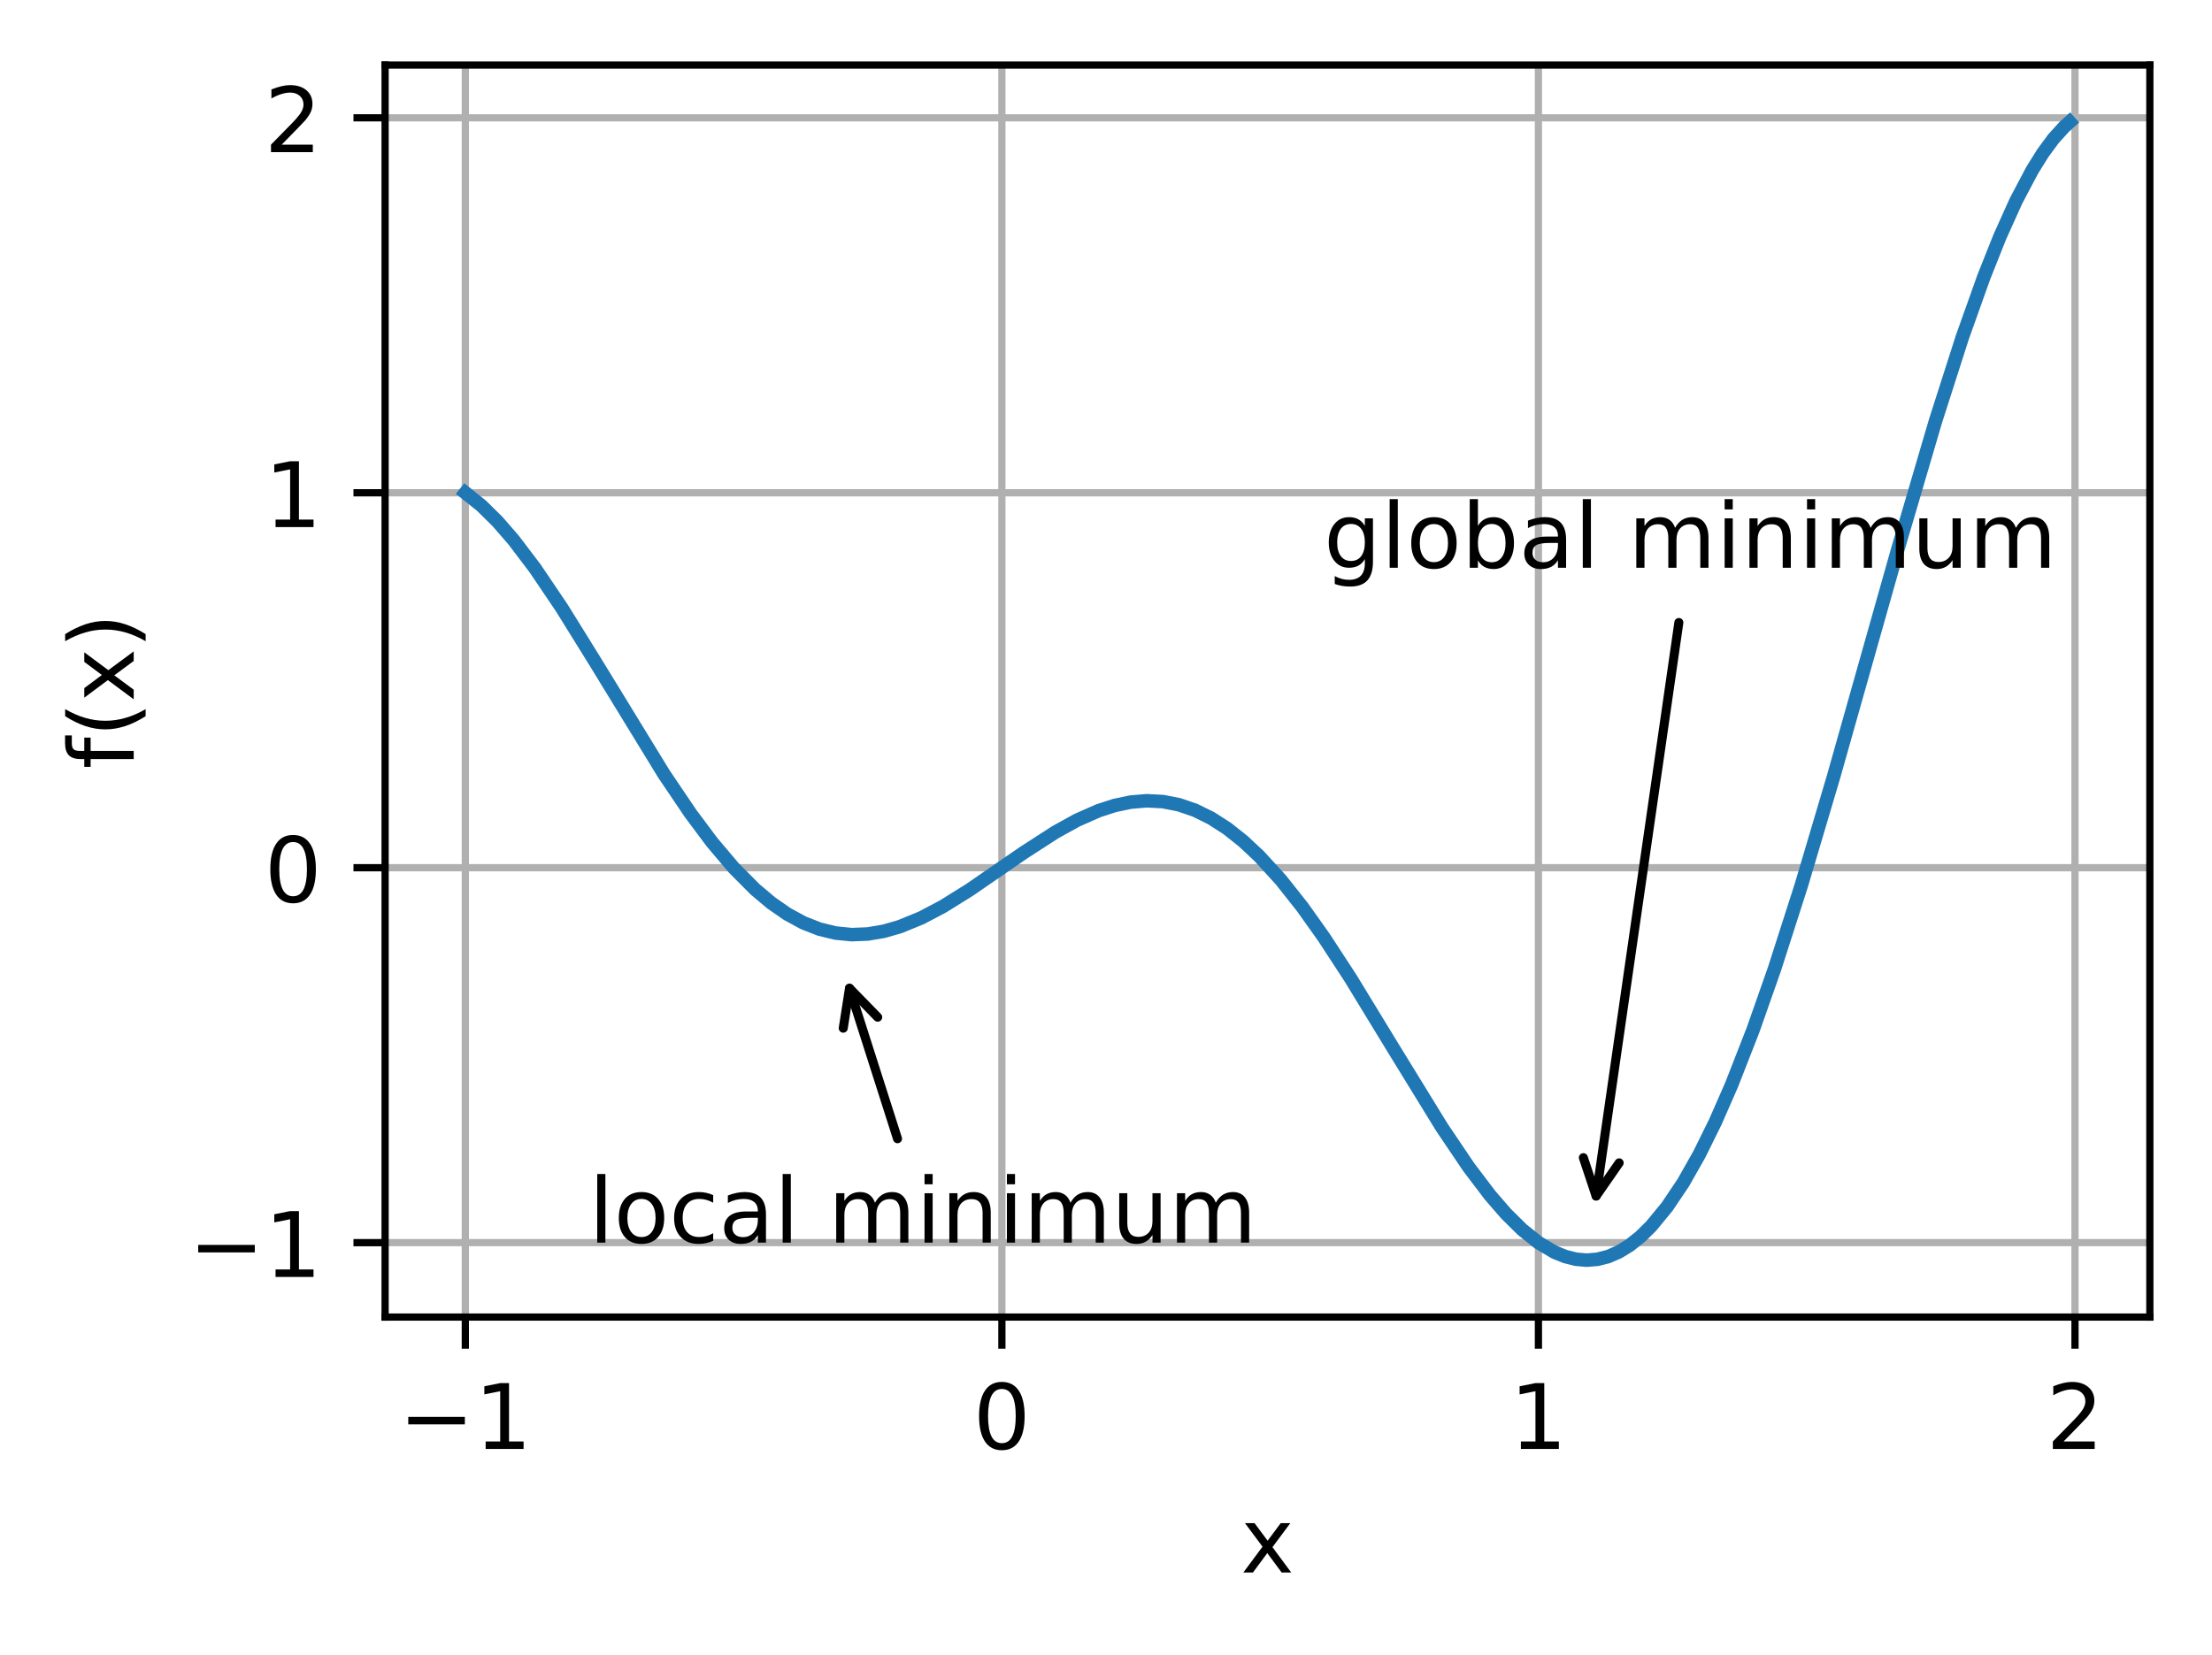 <?xml version="1.0" encoding="UTF-8"?>
<svg xmlns="http://www.w3.org/2000/svg" xmlns:xlink="http://www.w3.org/1999/xlink" width="306pt" height="229pt" viewBox="0 0 306 229" version="1.1">
<defs>
<clipPath id="clip1">
  <path d="M 63 9 L 66 9 L 66 182.25 L 63 182.25 Z M 63 9 "/>
</clipPath>
<clipPath id="clip2">
  <path d="M 137 9 L 140 9 L 140 182.25 L 137 182.25 Z M 137 9 "/>
</clipPath>
<clipPath id="clip3">
  <path d="M 212 9 L 214 9 L 214 182.25 L 212 182.25 Z M 212 9 "/>
</clipPath>
<clipPath id="clip4">
  <path d="M 286 9 L 288 9 L 288 182.25 L 286 182.25 Z M 286 9 "/>
</clipPath>
<clipPath id="clip5">
  <path d="M 53.273 171 L 297.398 171 L 297.398 173 L 53.273 173 Z M 53.273 171 "/>
</clipPath>
<clipPath id="clip6">
  <path d="M 53.273 119 L 297.398 119 L 297.398 121 L 53.273 121 Z M 53.273 119 "/>
</clipPath>
<clipPath id="clip7">
  <path d="M 53.273 67 L 297.398 67 L 297.398 69 L 53.273 69 Z M 53.273 67 "/>
</clipPath>
<clipPath id="clip8">
  <path d="M 53.273 15 L 297.398 15 L 297.398 18 L 53.273 18 Z M 53.273 15 "/>
</clipPath>
</defs>
<g id="surface1">
<rect x="0" y="0" width="306" height="229" style="fill:rgb(100%,100%,100%);fill-opacity:1;stroke:none;"/>
<path style=" stroke:none;fill-rule:nonzero;fill:rgb(100%,100%,100%);fill-opacity:1;" d="M 53.273 182.25 L 297.402 182.25 L 297.402 9 L 53.273 9 Z M 53.273 182.25 "/>
<g clip-path="url(#clip1)" clip-rule="nonzero">
<path style="fill:none;stroke-width:0.8;stroke-linecap:square;stroke-linejoin:round;stroke:rgb(69.02%,69.02%,69.02%);stroke-opacity:1;stroke-miterlimit:4;" d="M 51.497 145.8 L 51.497 7.2 " transform="matrix(1.25,0,0,1.25,0,0)"/>
</g>
<path style="fill:none;stroke-width:0.8;stroke-linecap:butt;stroke-linejoin:round;stroke:rgb(0%,0%,0%);stroke-opacity:1;stroke-miterlimit:4;" d="M -0.001 0 L -0.001 3.5 " transform="matrix(1.25,0,0,1.25,64.372,182.25)"/>
<path style=" stroke:none;fill-rule:nonzero;fill:rgb(0%,0%,0%);fill-opacity:1;" d="M 56.48 196.062 L 64.305 196.062 L 64.305 197.098 L 56.48 197.098 Z M 56.48 196.062 "/>
<path style=" stroke:none;fill-rule:nonzero;fill:rgb(0%,0%,0%);fill-opacity:1;" d="M 67.184 199.461 L 69.195 199.461 L 69.195 192.508 L 67.004 192.949 L 67.004 191.824 L 69.184 191.387 L 70.418 191.387 L 70.418 199.461 L 72.43 199.461 L 72.43 200.5 L 67.184 200.5 Z M 67.184 199.461 "/>
<g clip-path="url(#clip2)" clip-rule="nonzero">
<path style="fill:none;stroke-width:0.8;stroke-linecap:square;stroke-linejoin:round;stroke:rgb(69.02%,69.02%,69.02%);stroke-opacity:1;stroke-miterlimit:4;" d="M 110.878 145.8 L 110.878 7.2 " transform="matrix(1.25,0,0,1.25,0,0)"/>
</g>
<path style="fill:none;stroke-width:0.8;stroke-linecap:butt;stroke-linejoin:round;stroke:rgb(0%,0%,0%);stroke-opacity:1;stroke-miterlimit:4;" d="M 0.001 0 L 0.001 3.5 " transform="matrix(1.25,0,0,1.25,138.597,182.25)"/>
<path style=" stroke:none;fill-rule:nonzero;fill:rgb(0%,0%,0%);fill-opacity:1;" d="M 138.594 192.199 C 137.957 192.199 137.48 192.512 137.16 193.137 C 136.844 193.758 136.684 194.699 136.684 195.953 C 136.684 197.199 136.844 198.137 137.16 198.762 C 137.48 199.387 137.957 199.699 138.594 199.699 C 139.23 199.699 139.711 199.387 140.031 198.762 C 140.352 198.137 140.512 197.199 140.512 195.953 C 140.512 194.699 140.352 193.758 140.031 193.137 C 139.711 192.512 139.23 192.199 138.594 192.199 Z M 138.594 191.223 C 139.613 191.223 140.395 191.625 140.934 192.434 C 141.473 193.242 141.742 194.414 141.742 195.953 C 141.742 197.484 141.473 198.656 140.934 199.465 C 140.395 200.273 139.613 200.676 138.594 200.676 C 137.57 200.676 136.793 200.273 136.254 199.465 C 135.715 198.656 135.445 197.484 135.445 195.953 C 135.445 194.414 135.715 193.242 136.254 192.434 C 136.793 191.625 137.57 191.223 138.594 191.223 Z M 138.594 191.223 "/>
<g clip-path="url(#clip3)" clip-rule="nonzero">
<path style="fill:none;stroke-width:0.8;stroke-linecap:square;stroke-linejoin:round;stroke:rgb(69.02%,69.02%,69.02%);stroke-opacity:1;stroke-miterlimit:4;" d="M 170.256 145.8 L 170.256 7.2 " transform="matrix(1.25,0,0,1.25,0,0)"/>
</g>
<path style="fill:none;stroke-width:0.8;stroke-linecap:butt;stroke-linejoin:round;stroke:rgb(0%,0%,0%);stroke-opacity:1;stroke-miterlimit:4;" d="M -0.001 0 L -0.001 3.5 " transform="matrix(1.25,0,0,1.25,212.821,182.25)"/>
<path style=" stroke:none;fill-rule:nonzero;fill:rgb(0%,0%,0%);fill-opacity:1;" d="M 210.395 199.461 L 212.41 199.461 L 212.41 192.508 L 210.219 192.949 L 210.219 191.824 L 212.398 191.387 L 213.629 191.387 L 213.629 199.461 L 215.645 199.461 L 215.645 200.5 L 210.395 200.5 Z M 210.395 199.461 "/>
<g clip-path="url(#clip4)" clip-rule="nonzero">
<path style="fill:none;stroke-width:0.8;stroke-linecap:square;stroke-linejoin:round;stroke:rgb(69.02%,69.02%,69.02%);stroke-opacity:1;stroke-miterlimit:4;" d="M 229.637 145.8 L 229.637 7.2 " transform="matrix(1.25,0,0,1.25,0,0)"/>
</g>
<path style="fill:none;stroke-width:0.8;stroke-linecap:butt;stroke-linejoin:round;stroke:rgb(0%,0%,0%);stroke-opacity:1;stroke-miterlimit:4;" d="M 0.001 0 L 0.001 3.5 " transform="matrix(1.25,0,0,1.25,287.046,182.25)"/>
<path style=" stroke:none;fill-rule:nonzero;fill:rgb(0%,0%,0%);fill-opacity:1;" d="M 285.469 199.461 L 289.77 199.461 L 289.77 200.5 L 283.984 200.5 L 283.984 199.461 C 284.453 198.977 285.09 198.328 285.898 197.512 C 286.707 196.695 287.215 196.168 287.422 195.934 C 287.816 195.488 288.09 195.113 288.246 194.809 C 288.406 194.5 288.484 194.199 288.484 193.902 C 288.484 193.418 288.312 193.023 287.973 192.719 C 287.633 192.41 287.191 192.258 286.645 192.258 C 286.258 192.258 285.852 192.324 285.422 192.461 C 284.992 192.594 284.535 192.797 284.047 193.07 L 284.047 191.824 C 284.543 191.625 285.004 191.477 285.438 191.375 C 285.867 191.273 286.266 191.223 286.621 191.223 C 287.566 191.223 288.32 191.457 288.879 191.93 C 289.441 192.402 289.723 193.031 289.723 193.82 C 289.723 194.195 289.652 194.551 289.512 194.887 C 289.371 195.223 289.117 195.617 288.746 196.074 C 288.645 196.191 288.32 196.531 287.773 197.098 C 287.23 197.66 286.461 198.449 285.469 199.461 Z M 285.469 199.461 "/>
<path style=" stroke:none;fill-rule:nonzero;fill:rgb(0%,0%,0%);fill-opacity:1;" d="M 178.5 210.762 L 176.027 214.086 L 178.625 217.598 L 177.301 217.598 L 175.312 214.91 L 173.324 217.598 L 171.996 217.598 L 174.652 214.02 L 172.223 210.762 L 173.547 210.762 L 175.359 213.195 L 177.172 210.762 Z M 178.5 210.762 "/>
<g clip-path="url(#clip5)" clip-rule="nonzero">
<path style="fill:none;stroke-width:0.8;stroke-linecap:square;stroke-linejoin:round;stroke:rgb(69.02%,69.02%,69.02%);stroke-opacity:1;stroke-miterlimit:4;" d="M 42.619 137.559 L 237.922 137.559 " transform="matrix(1.25,0,0,1.25,0,0)"/>
</g>
<path style="fill:none;stroke-width:0.8;stroke-linecap:butt;stroke-linejoin:round;stroke:rgb(0%,0%,0%);stroke-opacity:1;stroke-miterlimit:4;" d="M -0.002 -0.001 L -3.502 -0.001 " transform="matrix(1.25,0,0,1.25,53.275,171.951)"/>
<path style=" stroke:none;fill-rule:nonzero;fill:rgb(0%,0%,0%);fill-opacity:1;" d="M 27.422 172.262 L 35.246 172.262 L 35.246 173.301 L 27.422 173.301 Z M 27.422 172.262 "/>
<path style=" stroke:none;fill-rule:nonzero;fill:rgb(0%,0%,0%);fill-opacity:1;" d="M 38.121 175.664 L 40.137 175.664 L 40.137 168.711 L 37.945 169.148 L 37.945 168.027 L 40.125 167.586 L 41.355 167.586 L 41.355 175.664 L 43.371 175.664 L 43.371 176.699 L 38.121 176.699 Z M 38.121 175.664 "/>
<g clip-path="url(#clip6)" clip-rule="nonzero">
<path style="fill:none;stroke-width:0.8;stroke-linecap:square;stroke-linejoin:round;stroke:rgb(69.02%,69.02%,69.02%);stroke-opacity:1;stroke-miterlimit:4;" d="M 42.619 96.056 L 237.922 96.056 " transform="matrix(1.25,0,0,1.25,0,0)"/>
</g>
<path style="fill:none;stroke-width:0.8;stroke-linecap:butt;stroke-linejoin:round;stroke:rgb(0%,0%,0%);stroke-opacity:1;stroke-miterlimit:4;" d="M -0.002 0.001 L -3.502 0.001 " transform="matrix(1.25,0,0,1.25,53.275,120.069)"/>
<path style=" stroke:none;fill-rule:nonzero;fill:rgb(0%,0%,0%);fill-opacity:1;" d="M 40.543 116.516 C 39.91 116.516 39.434 116.828 39.113 117.453 C 38.793 118.078 38.633 119.016 38.633 120.27 C 38.633 121.52 38.793 122.457 39.113 123.082 C 39.434 123.707 39.91 124.02 40.543 124.02 C 41.184 124.02 41.664 123.707 41.98 123.082 C 42.301 122.457 42.461 121.52 42.461 120.27 C 42.461 119.016 42.301 118.078 41.98 117.453 C 41.664 116.828 41.184 116.516 40.543 116.516 Z M 40.543 115.539 C 41.566 115.539 42.348 115.945 42.887 116.754 C 43.426 117.562 43.695 118.734 43.695 120.27 C 43.695 121.805 43.426 122.977 42.887 123.785 C 42.348 124.594 41.566 124.996 40.543 124.996 C 39.523 124.996 38.742 124.594 38.203 123.785 C 37.664 122.977 37.395 121.805 37.395 120.27 C 37.395 118.734 37.664 117.562 38.203 116.754 C 38.742 115.945 39.523 115.539 40.543 115.539 Z M 40.543 115.539 "/>
<g clip-path="url(#clip7)" clip-rule="nonzero">
<path style="fill:none;stroke-width:0.8;stroke-linecap:square;stroke-linejoin:round;stroke:rgb(69.02%,69.02%,69.02%);stroke-opacity:1;stroke-miterlimit:4;" d="M 42.619 54.55 L 237.922 54.55 " transform="matrix(1.25,0,0,1.25,0,0)"/>
</g>
<path style="fill:none;stroke-width:0.8;stroke-linecap:butt;stroke-linejoin:round;stroke:rgb(0%,0%,0%);stroke-opacity:1;stroke-miterlimit:4;" d="M -0.002 0 L -3.502 0 " transform="matrix(1.25,0,0,1.25,53.275,68.187)"/>
<path style=" stroke:none;fill-rule:nonzero;fill:rgb(0%,0%,0%);fill-opacity:1;" d="M 38.121 71.898 L 40.137 71.898 L 40.137 64.945 L 37.945 65.387 L 37.945 64.262 L 40.125 63.824 L 41.355 63.824 L 41.355 71.898 L 43.371 71.898 L 43.371 72.938 L 38.121 72.938 Z M 38.121 71.898 "/>
<g clip-path="url(#clip8)" clip-rule="nonzero">
<path style="fill:none;stroke-width:0.8;stroke-linecap:square;stroke-linejoin:round;stroke:rgb(69.02%,69.02%,69.02%);stroke-opacity:1;stroke-miterlimit:4;" d="M 42.619 13.044 L 237.922 13.044 " transform="matrix(1.25,0,0,1.25,0,0)"/>
</g>
<path style="fill:none;stroke-width:0.8;stroke-linecap:butt;stroke-linejoin:round;stroke:rgb(0%,0%,0%);stroke-opacity:1;stroke-miterlimit:4;" d="M -0.002 -0 L -3.502 -0 " transform="matrix(1.25,0,0,1.25,53.275,16.305)"/>
<path style=" stroke:none;fill-rule:nonzero;fill:rgb(0%,0%,0%);fill-opacity:1;" d="M 38.969 20.016 L 43.273 20.016 L 43.273 21.055 L 37.488 21.055 L 37.488 20.016 C 37.957 19.531 38.594 18.883 39.398 18.066 C 40.207 17.25 40.715 16.727 40.922 16.488 C 41.316 16.047 41.594 15.672 41.75 15.363 C 41.906 15.055 41.984 14.754 41.984 14.457 C 41.984 13.973 41.816 13.578 41.477 13.273 C 41.137 12.969 40.695 12.812 40.148 12.812 C 39.762 12.812 39.352 12.883 38.922 13.016 C 38.496 13.148 38.035 13.352 37.547 13.625 L 37.547 12.379 C 38.043 12.18 38.508 12.031 38.938 11.93 C 39.371 11.828 39.766 11.777 40.125 11.777 C 41.07 11.777 41.82 12.012 42.383 12.484 C 42.945 12.957 43.223 13.586 43.223 14.375 C 43.223 14.75 43.152 15.105 43.012 15.441 C 42.875 15.777 42.617 16.172 42.246 16.629 C 42.145 16.746 41.824 17.09 41.277 17.652 C 40.734 18.215 39.965 19.004 38.969 20.016 Z M 38.969 20.016 "/>
<path style=" stroke:none;fill-rule:nonzero;fill:rgb(0%,0%,0%);fill-opacity:1;" d="M 9 101.762 L 9.934 101.762 L 9.934 102.836 C 9.934 103.238 10.016 103.52 10.18 103.676 C 10.344 103.832 10.637 103.91 11.059 103.91 L 11.66 103.91 L 11.66 102.062 L 12.535 102.062 L 12.535 103.91 L 18.496 103.91 L 18.496 105.039 L 12.535 105.039 L 12.535 106.113 L 11.66 106.113 L 11.66 105.039 L 11.184 105.039 C 10.426 105.039 9.871 104.863 9.523 104.508 C 9.176 104.156 9 103.594 9 102.824 Z M 9 101.762 "/>
<path style=" stroke:none;fill-rule:nonzero;fill:rgb(0%,0%,0%);fill-opacity:1;" d="M 9.012 98.125 C 9.949 98.672 10.875 99.074 11.789 99.34 C 12.707 99.605 13.633 99.738 14.574 99.738 C 15.512 99.738 16.441 99.605 17.363 99.336 C 18.285 99.07 19.215 98.668 20.145 98.125 L 20.145 99.102 C 19.188 99.711 18.25 100.168 17.324 100.473 C 16.402 100.773 15.484 100.926 14.574 100.926 C 13.668 100.926 12.754 100.777 11.832 100.477 C 10.914 100.172 9.973 99.715 9.012 99.102 Z M 9.012 98.125 "/>
<path style=" stroke:none;fill-rule:nonzero;fill:rgb(0%,0%,0%);fill-opacity:1;" d="M 11.66 90.262 L 14.988 92.734 L 18.496 90.137 L 18.496 91.461 L 15.812 93.449 L 18.496 95.438 L 18.496 96.766 L 14.922 94.109 L 11.66 96.539 L 11.66 95.215 L 14.098 93.402 L 11.66 91.59 Z M 11.66 90.262 "/>
<path style=" stroke:none;fill-rule:nonzero;fill:rgb(0%,0%,0%);fill-opacity:1;" d="M 9.012 88.727 L 9.012 87.75 C 9.973 87.141 10.914 86.684 11.832 86.379 C 12.754 86.074 13.668 85.926 14.574 85.926 C 15.484 85.926 16.402 86.074 17.324 86.379 C 18.25 86.684 19.188 87.141 20.145 87.75 L 20.145 88.727 C 19.215 88.184 18.285 87.781 17.363 87.516 C 16.441 87.246 15.512 87.113 14.574 87.113 C 13.633 87.113 12.707 87.246 11.789 87.516 C 10.875 87.781 9.949 88.184 9.012 88.727 Z M 9.012 88.727 "/>
<path style="fill:none;stroke-width:1.5;stroke-linecap:square;stroke-linejoin:round;stroke:rgb(12.157%,46.667%,70.588%);stroke-opacity:1;stroke-miterlimit:4;" d="M 51.497 54.55 L 53.278 55.975 L 55.059 57.731 L 56.841 59.784 L 59.216 62.916 L 62.188 67.319 L 65.75 73.059 L 73.469 85.672 L 76.438 90.069 L 78.812 93.247 L 81.188 96.056 L 83.562 98.447 L 85.344 99.95 L 87.125 101.184 L 88.906 102.153 L 90.688 102.853 L 92.469 103.287 L 94.25 103.463 L 96.031 103.394 L 97.812 103.091 L 99.594 102.578 L 101.972 101.603 L 104.347 100.35 L 107.316 98.5 L 113.253 94.409 L 116.816 92.109 L 119.191 90.797 L 121.566 89.747 L 123.347 89.169 L 125.128 88.794 L 126.909 88.644 L 128.691 88.737 L 130.472 89.084 L 132.253 89.694 L 134.034 90.572 L 135.816 91.719 L 137.597 93.134 L 139.378 94.803 L 141.756 97.409 L 144.131 100.409 L 146.506 103.75 L 149.475 108.303 L 154.225 116.094 L 159.569 124.791 L 162.537 129.194 L 164.912 132.325 L 166.694 134.378 L 168.475 136.137 L 170.256 137.559 L 172.037 138.616 L 173.225 139.1 L 174.412 139.397 L 175.6 139.5 L 176.787 139.403 L 177.975 139.1 L 179.162 138.584 L 180.353 137.853 L 181.541 136.906 L 182.728 135.738 L 184.509 133.572 L 186.291 130.916 L 188.072 127.772 L 189.853 124.156 L 191.634 120.091 L 194.009 114.013 L 196.384 107.253 L 199.353 97.997 L 202.916 85.991 L 210.041 60.772 L 214.197 46.619 L 217.166 37.35 L 219.544 30.678 L 221.325 26.203 L 223.106 22.247 L 224.887 18.869 L 226.075 16.959 L 227.262 15.347 L 228.45 14.037 L 229.044 13.5 " transform="matrix(1.25,0,0,1.25,0,0)"/>
<path style="fill:none;stroke-width:0.8;stroke-linecap:square;stroke-linejoin:miter;stroke:rgb(0%,0%,0%);stroke-opacity:1;stroke-miterlimit:4;" d="M 42.619 145.8 L 42.619 7.2 " transform="matrix(1.25,0,0,1.25,0,0)"/>
<path style="fill:none;stroke-width:0.8;stroke-linecap:square;stroke-linejoin:miter;stroke:rgb(0%,0%,0%);stroke-opacity:1;stroke-miterlimit:4;" d="M 237.922 145.8 L 237.922 7.2 " transform="matrix(1.25,0,0,1.25,0,0)"/>
<path style="fill:none;stroke-width:0.8;stroke-linecap:square;stroke-linejoin:miter;stroke:rgb(0%,0%,0%);stroke-opacity:1;stroke-miterlimit:4;" d="M 42.619 145.8 L 237.922 145.8 " transform="matrix(1.25,0,0,1.25,0,0)"/>
<path style="fill:none;stroke-width:0.8;stroke-linecap:square;stroke-linejoin:miter;stroke:rgb(0%,0%,0%);stroke-opacity:1;stroke-miterlimit:4;" d="M 42.619 7.2 L 237.922 7.2 " transform="matrix(1.25,0,0,1.25,0,0)"/>
<path style="fill:none;stroke-width:1;stroke-linecap:round;stroke-linejoin:round;stroke:rgb(0%,0%,0%);stroke-opacity:1;stroke-miterlimit:4;" d="M 99.328 126.056 C 97.444 120.15 95.672 114.597 94.013 109.4 " transform="matrix(1.25,0,0,1.25,0,0)"/>
<path style="fill:none;stroke-width:1;stroke-linecap:round;stroke-linejoin:round;stroke:rgb(0%,0%,0%);stroke-opacity:1;stroke-miterlimit:4;" d="M 93.322 113.819 L 94.013 109.4 L 97.134 112.603 " transform="matrix(1.25,0,0,1.25,0,0)"/>
<path style=" stroke:none;fill-rule:nonzero;fill:rgb(0%,0%,0%);fill-opacity:1;" d="M 82.621 162.453 L 83.746 162.453 L 83.746 171.949 L 82.621 171.949 Z M 82.621 162.453 "/>
<path style=" stroke:none;fill-rule:nonzero;fill:rgb(0%,0%,0%);fill-opacity:1;" d="M 88.742 165.902 C 88.141 165.902 87.664 166.137 87.316 166.605 C 86.965 167.078 86.789 167.723 86.789 168.539 C 86.789 169.355 86.965 170 87.312 170.469 C 87.66 170.941 88.137 171.176 88.742 171.176 C 89.34 171.176 89.816 170.941 90.164 170.469 C 90.516 169.996 90.691 169.352 90.691 168.539 C 90.691 167.73 90.516 167.086 90.164 166.613 C 89.816 166.141 89.34 165.902 88.742 165.902 Z M 88.742 164.949 C 89.719 164.949 90.484 165.27 91.043 165.902 C 91.602 166.539 91.883 167.418 91.883 168.539 C 91.883 169.656 91.602 170.535 91.043 171.172 C 90.484 171.809 89.719 172.129 88.742 172.129 C 87.762 172.129 86.992 171.809 86.438 171.172 C 85.883 170.535 85.605 169.656 85.605 168.539 C 85.605 167.418 85.883 166.539 86.438 165.902 C 86.992 165.27 87.762 164.949 88.742 164.949 Z M 88.742 164.949 "/>
<path style=" stroke:none;fill-rule:nonzero;fill:rgb(0%,0%,0%);fill-opacity:1;" d="M 98.66 165.375 L 98.66 166.426 C 98.344 166.25 98.027 166.121 97.707 166.031 C 97.387 165.945 97.066 165.902 96.738 165.902 C 96.012 165.902 95.445 166.133 95.039 166.594 C 94.637 167.055 94.438 167.703 94.438 168.539 C 94.438 169.375 94.637 170.023 95.039 170.484 C 95.445 170.945 96.012 171.176 96.738 171.176 C 97.066 171.176 97.387 171.133 97.707 171.043 C 98.027 170.957 98.344 170.824 98.66 170.648 L 98.66 171.688 C 98.348 171.836 98.023 171.945 97.688 172.016 C 97.352 172.09 96.996 172.129 96.617 172.129 C 95.586 172.129 94.77 171.805 94.16 171.156 C 93.555 170.512 93.254 169.637 93.254 168.539 C 93.254 167.426 93.559 166.547 94.172 165.91 C 94.785 165.27 95.625 164.949 96.691 164.949 C 97.035 164.949 97.375 164.988 97.703 165.059 C 98.031 165.129 98.352 165.234 98.66 165.375 Z M 98.66 165.375 "/>
<path style=" stroke:none;fill-rule:nonzero;fill:rgb(0%,0%,0%);fill-opacity:1;" d="M 103.723 168.516 C 102.812 168.516 102.184 168.617 101.836 168.824 C 101.484 169.031 101.309 169.387 101.309 169.887 C 101.309 170.285 101.441 170.602 101.703 170.836 C 101.969 171.07 102.324 171.188 102.773 171.188 C 103.398 171.188 103.898 170.965 104.273 170.523 C 104.652 170.082 104.84 169.496 104.84 168.766 L 104.84 168.516 Z M 105.961 168.051 L 105.961 171.949 L 104.84 171.949 L 104.84 170.914 C 104.582 171.328 104.262 171.633 103.879 171.832 C 103.496 172.031 103.027 172.129 102.477 172.129 C 101.777 172.129 101.219 171.934 100.805 171.539 C 100.395 171.145 100.188 170.621 100.188 169.961 C 100.188 169.191 100.445 168.613 100.957 168.223 C 101.473 167.832 102.242 167.637 103.262 167.637 L 104.84 167.637 L 104.84 167.523 C 104.84 167.008 104.668 166.609 104.328 166.324 C 103.988 166.043 103.512 165.902 102.898 165.902 C 102.508 165.902 102.125 165.949 101.754 166.043 C 101.387 166.137 101.031 166.277 100.688 166.465 L 100.688 165.426 C 101.098 165.266 101.496 165.148 101.883 165.07 C 102.27 164.992 102.648 164.949 103.012 164.949 C 104.004 164.949 104.742 165.207 105.23 165.719 C 105.719 166.23 105.961 167.008 105.961 168.051 Z M 105.961 168.051 "/>
<path style=" stroke:none;fill-rule:nonzero;fill:rgb(0%,0%,0%);fill-opacity:1;" d="M 108.273 162.453 L 109.398 162.453 L 109.398 171.949 L 108.273 171.949 Z M 108.273 162.453 "/>
<path style=" stroke:none;fill-rule:nonzero;fill:rgb(0%,0%,0%);fill-opacity:1;" d="M 121.043 166.426 C 121.324 165.922 121.66 165.551 122.051 165.309 C 122.441 165.07 122.902 164.949 123.43 164.949 C 124.141 164.949 124.691 165.199 125.078 165.699 C 125.465 166.195 125.66 166.906 125.66 167.824 L 125.66 171.949 L 124.531 171.949 L 124.531 167.859 C 124.531 167.207 124.414 166.719 124.18 166.402 C 123.949 166.086 123.594 165.926 123.121 165.926 C 122.539 165.926 122.078 166.121 121.738 166.508 C 121.402 166.895 121.234 167.418 121.234 168.086 L 121.234 171.949 L 120.105 171.949 L 120.105 167.859 C 120.105 167.203 119.988 166.715 119.758 166.398 C 119.523 166.086 119.168 165.926 118.684 165.926 C 118.109 165.926 117.652 166.121 117.312 166.508 C 116.977 166.898 116.809 167.422 116.809 168.086 L 116.809 171.949 L 115.68 171.949 L 115.68 165.113 L 116.809 165.113 L 116.809 166.176 C 117.062 165.758 117.371 165.449 117.73 165.25 C 118.086 165.051 118.512 164.949 119.004 164.949 C 119.5 164.949 119.926 165.078 120.273 165.328 C 120.621 165.582 120.875 165.945 121.043 166.426 Z M 121.043 166.426 "/>
<path style=" stroke:none;fill-rule:nonzero;fill:rgb(0%,0%,0%);fill-opacity:1;" d="M 127.898 165.113 L 129.02 165.113 L 129.02 171.949 L 127.898 171.949 Z M 127.898 162.453 L 129.02 162.453 L 129.02 163.875 L 127.898 163.875 Z M 127.898 162.453 "/>
<path style=" stroke:none;fill-rule:nonzero;fill:rgb(0%,0%,0%);fill-opacity:1;" d="M 137.055 167.824 L 137.055 171.949 L 135.93 171.949 L 135.93 167.859 C 135.93 167.215 135.805 166.73 135.551 166.41 C 135.301 166.09 134.922 165.926 134.418 165.926 C 133.809 165.926 133.332 166.121 132.98 166.508 C 132.633 166.895 132.457 167.418 132.457 168.086 L 132.457 171.949 L 131.328 171.949 L 131.328 165.113 L 132.457 165.113 L 132.457 166.176 C 132.727 165.766 133.043 165.457 133.406 165.254 C 133.77 165.051 134.191 164.949 134.668 164.949 C 135.453 164.949 136.047 165.195 136.449 165.68 C 136.852 166.164 137.055 166.879 137.055 167.824 Z M 137.055 167.824 "/>
<path style=" stroke:none;fill-rule:nonzero;fill:rgb(0%,0%,0%);fill-opacity:1;" d="M 139.293 165.113 L 140.414 165.113 L 140.414 171.949 L 139.293 171.949 Z M 139.293 162.453 L 140.414 162.453 L 140.414 163.875 L 139.293 163.875 Z M 139.293 162.453 "/>
<path style=" stroke:none;fill-rule:nonzero;fill:rgb(0%,0%,0%);fill-opacity:1;" d="M 148.086 166.426 C 148.367 165.922 148.703 165.551 149.094 165.309 C 149.484 165.07 149.945 164.949 150.473 164.949 C 151.188 164.949 151.734 165.199 152.121 165.699 C 152.508 166.195 152.703 166.906 152.703 167.824 L 152.703 171.949 L 151.574 171.949 L 151.574 167.859 C 151.574 167.207 151.457 166.719 151.223 166.402 C 150.992 166.086 150.641 165.926 150.164 165.926 C 149.582 165.926 149.121 166.121 148.781 166.508 C 148.445 166.895 148.277 167.418 148.277 168.086 L 148.277 171.949 L 147.148 171.949 L 147.148 167.859 C 147.148 167.203 147.031 166.715 146.801 166.398 C 146.57 166.086 146.211 165.926 145.727 165.926 C 145.152 165.926 144.695 166.121 144.355 166.508 C 144.02 166.898 143.852 167.422 143.852 168.086 L 143.852 171.949 L 142.723 171.949 L 142.723 165.113 L 143.852 165.113 L 143.852 166.176 C 144.109 165.758 144.414 165.449 144.773 165.25 C 145.133 165.051 145.555 164.949 146.047 164.949 C 146.547 164.949 146.969 165.078 147.316 165.328 C 147.664 165.582 147.922 165.945 148.086 166.426 Z M 148.086 166.426 "/>
<path style=" stroke:none;fill-rule:nonzero;fill:rgb(0%,0%,0%);fill-opacity:1;" d="M 154.828 169.254 L 154.828 165.113 L 155.949 165.113 L 155.949 169.211 C 155.949 169.859 156.074 170.344 156.328 170.668 C 156.578 170.992 156.957 171.152 157.465 171.152 C 158.07 171.152 158.547 170.957 158.898 170.57 C 159.25 170.184 159.43 169.656 159.43 168.988 L 159.43 165.113 L 160.551 165.113 L 160.551 171.949 L 159.43 171.949 L 159.43 170.898 C 159.156 171.316 158.84 171.625 158.48 171.824 C 158.121 172.027 157.703 172.129 157.227 172.129 C 156.441 172.129 155.844 171.883 155.438 171.395 C 155.031 170.906 154.828 170.195 154.828 169.254 Z M 157.652 164.949 Z M 157.652 164.949 "/>
<path style=" stroke:none;fill-rule:nonzero;fill:rgb(0%,0%,0%);fill-opacity:1;" d="M 168.188 166.426 C 168.469 165.922 168.805 165.551 169.195 165.309 C 169.586 165.07 170.043 164.949 170.574 164.949 C 171.285 164.949 171.836 165.199 172.223 165.699 C 172.609 166.195 172.801 166.906 172.801 167.824 L 172.801 171.949 L 171.672 171.949 L 171.672 167.859 C 171.672 167.207 171.555 166.719 171.324 166.402 C 171.09 166.086 170.738 165.926 170.262 165.926 C 169.68 165.926 169.219 166.121 168.883 166.508 C 168.543 166.895 168.375 167.418 168.375 168.086 L 168.375 171.949 L 167.246 171.949 L 167.246 167.859 C 167.246 167.203 167.133 166.715 166.898 166.398 C 166.668 166.086 166.309 165.926 165.824 165.926 C 165.25 165.926 164.793 166.121 164.457 166.508 C 164.117 166.898 163.949 167.422 163.949 168.086 L 163.949 171.949 L 162.82 171.949 L 162.82 165.113 L 163.949 165.113 L 163.949 166.176 C 164.207 165.758 164.516 165.449 164.871 165.25 C 165.23 165.051 165.656 164.949 166.148 164.949 C 166.645 164.949 167.066 165.078 167.414 165.328 C 167.762 165.582 168.02 165.945 168.188 166.426 Z M 168.188 166.426 "/>
<path style="fill:none;stroke-width:1;stroke-linecap:round;stroke-linejoin:round;stroke:rgb(0%,0%,0%);stroke-opacity:1;stroke-miterlimit:4;" d="M 185.797 68.912 C 182.694 90.444 179.641 111.606 176.641 132.4 " transform="matrix(1.25,0,0,1.25,0,0)"/>
<path style="fill:none;stroke-width:1;stroke-linecap:round;stroke-linejoin:round;stroke:rgb(0%,0%,0%);stroke-opacity:1;stroke-miterlimit:4;" d="M 179.191 128.728 L 176.641 132.4 L 175.231 128.156 " transform="matrix(1.25,0,0,1.25,0,0)"/>
<path style=" stroke:none;fill-rule:nonzero;fill:rgb(0%,0%,0%);fill-opacity:1;" d="M 188.809 75.066 C 188.809 74.25 188.641 73.621 188.305 73.176 C 187.969 72.727 187.496 72.504 186.891 72.504 C 186.289 72.504 185.82 72.727 185.484 73.176 C 185.148 73.621 184.98 74.25 184.98 75.066 C 184.98 75.875 185.148 76.504 185.484 76.953 C 185.82 77.398 186.289 77.625 186.891 77.625 C 187.496 77.625 187.969 77.398 188.305 76.953 C 188.641 76.504 188.809 75.875 188.809 75.066 Z M 189.93 77.715 C 189.93 78.879 189.672 79.742 189.156 80.312 C 188.641 80.879 187.848 81.164 186.781 81.164 C 186.387 81.164 186.016 81.133 185.664 81.074 C 185.312 81.016 184.973 80.926 184.645 80.805 L 184.645 79.711 C 184.973 79.891 185.301 80.023 185.621 80.105 C 185.941 80.191 186.27 80.234 186.605 80.234 C 187.34 80.234 187.891 80.043 188.258 79.66 C 188.625 79.273 188.809 78.695 188.809 77.918 L 188.809 77.359 C 188.574 77.766 188.277 78.066 187.918 78.266 C 187.555 78.465 187.121 78.562 186.617 78.562 C 185.777 78.562 185.102 78.246 184.59 77.605 C 184.078 76.969 183.82 76.121 183.82 75.066 C 183.82 74.008 184.078 73.16 184.59 72.523 C 185.102 71.883 185.777 71.562 186.617 71.562 C 187.121 71.562 187.555 71.664 187.918 71.863 C 188.277 72.062 188.574 72.363 188.809 72.766 L 188.809 71.727 L 189.93 71.727 Z M 189.93 77.715 "/>
<path style=" stroke:none;fill-rule:nonzero;fill:rgb(0%,0%,0%);fill-opacity:1;" d="M 192.242 69.066 L 193.367 69.066 L 193.367 78.562 L 192.242 78.562 Z M 192.242 69.066 "/>
<path style=" stroke:none;fill-rule:nonzero;fill:rgb(0%,0%,0%);fill-opacity:1;" d="M 198.363 72.516 C 197.762 72.516 197.289 72.75 196.938 73.219 C 196.586 73.691 196.41 74.332 196.41 75.152 C 196.41 75.969 196.586 76.613 196.934 77.082 C 197.281 77.555 197.758 77.789 198.363 77.789 C 198.965 77.789 199.438 77.551 199.785 77.082 C 200.137 76.609 200.312 75.965 200.312 75.152 C 200.312 74.34 200.137 73.699 199.785 73.227 C 199.438 72.75 198.965 72.516 198.363 72.516 Z M 198.363 71.562 C 199.34 71.562 200.109 71.883 200.664 72.516 C 201.223 73.152 201.504 74.027 201.504 75.152 C 201.504 76.27 201.223 77.148 200.664 77.785 C 200.109 78.422 199.34 78.742 198.363 78.742 C 197.383 78.742 196.617 78.422 196.059 77.785 C 195.504 77.148 195.227 76.27 195.227 75.152 C 195.227 74.027 195.504 73.152 196.059 72.516 C 196.617 71.883 197.383 71.562 198.363 71.562 Z M 198.363 71.562 "/>
<path style=" stroke:none;fill-rule:nonzero;fill:rgb(0%,0%,0%);fill-opacity:1;" d="M 208.273 75.152 C 208.273 74.324 208.102 73.68 207.762 73.207 C 207.422 72.738 206.957 72.504 206.363 72.504 C 205.766 72.504 205.301 72.738 204.961 73.207 C 204.621 73.68 204.449 74.324 204.449 75.152 C 204.449 75.977 204.621 76.625 204.961 77.094 C 205.301 77.566 205.766 77.801 206.363 77.801 C 206.957 77.801 207.422 77.566 207.762 77.094 C 208.102 76.625 208.273 75.977 208.273 75.152 Z M 204.449 72.766 C 204.688 72.359 204.984 72.059 205.344 71.859 C 205.707 71.664 206.137 71.562 206.637 71.562 C 207.465 71.562 208.141 71.895 208.66 72.551 C 209.18 73.211 209.438 74.078 209.438 75.152 C 209.438 76.227 209.18 77.094 208.66 77.754 C 208.141 78.41 207.465 78.742 206.637 78.742 C 206.137 78.742 205.707 78.641 205.344 78.445 C 204.984 78.246 204.688 77.945 204.449 77.539 L 204.449 78.562 L 203.32 78.562 L 203.32 69.066 L 204.449 69.066 Z M 204.449 72.766 "/>
<path style=" stroke:none;fill-rule:nonzero;fill:rgb(0%,0%,0%);fill-opacity:1;" d="M 214.406 75.129 C 213.5 75.129 212.871 75.23 212.52 75.438 C 212.168 75.645 211.996 76 211.996 76.5 C 211.996 76.898 212.125 77.215 212.391 77.449 C 212.652 77.684 213.008 77.801 213.461 77.801 C 214.082 77.801 214.582 77.578 214.961 77.137 C 215.336 76.695 215.523 76.109 215.523 75.379 L 215.523 75.129 Z M 216.648 74.664 L 216.648 78.562 L 215.523 78.562 L 215.523 77.527 C 215.266 77.941 214.949 78.246 214.566 78.445 C 214.184 78.641 213.715 78.742 213.16 78.742 C 212.461 78.742 211.906 78.543 211.492 78.152 C 211.078 77.758 210.871 77.23 210.871 76.574 C 210.871 75.805 211.129 75.227 211.645 74.836 C 212.16 74.445 212.926 74.25 213.949 74.25 L 215.523 74.25 L 215.523 74.137 C 215.523 73.621 215.355 73.223 215.016 72.938 C 214.676 72.656 214.195 72.516 213.582 72.516 C 213.191 72.516 212.812 72.562 212.441 72.656 C 212.07 72.75 211.715 72.891 211.375 73.078 L 211.375 72.039 C 211.785 71.879 212.184 71.762 212.57 71.684 C 212.957 71.602 213.332 71.562 213.699 71.562 C 214.688 71.562 215.426 71.82 215.914 72.332 C 216.402 72.844 216.648 73.621 216.648 74.664 Z M 216.648 74.664 "/>
<path style=" stroke:none;fill-rule:nonzero;fill:rgb(0%,0%,0%);fill-opacity:1;" d="M 218.957 69.066 L 220.082 69.066 L 220.082 78.562 L 218.957 78.562 Z M 218.957 69.066 "/>
<path style=" stroke:none;fill-rule:nonzero;fill:rgb(0%,0%,0%);fill-opacity:1;" d="M 231.727 73.039 C 232.008 72.535 232.344 72.164 232.734 71.922 C 233.125 71.684 233.586 71.562 234.113 71.562 C 234.828 71.562 235.375 71.812 235.762 72.312 C 236.148 72.809 236.344 73.516 236.344 74.438 L 236.344 78.562 L 235.215 78.562 L 235.215 74.473 C 235.215 73.82 235.098 73.332 234.863 73.016 C 234.633 72.699 234.277 72.539 233.805 72.539 C 233.223 72.539 232.762 72.734 232.422 73.121 C 232.086 73.504 231.918 74.031 231.918 74.699 L 231.918 78.562 L 230.789 78.562 L 230.789 74.473 C 230.789 73.816 230.672 73.328 230.441 73.012 C 230.207 72.699 229.852 72.539 229.367 72.539 C 228.793 72.539 228.336 72.734 227.996 73.121 C 227.66 73.512 227.492 74.035 227.492 74.699 L 227.492 78.562 L 226.363 78.562 L 226.363 71.727 L 227.492 71.727 L 227.492 72.789 C 227.746 72.371 228.055 72.062 228.414 71.863 C 228.77 71.664 229.195 71.562 229.688 71.562 C 230.188 71.562 230.609 71.691 230.957 71.941 C 231.305 72.195 231.562 72.559 231.727 73.039 Z M 231.727 73.039 "/>
<path style=" stroke:none;fill-rule:nonzero;fill:rgb(0%,0%,0%);fill-opacity:1;" d="M 238.582 71.727 L 239.703 71.727 L 239.703 78.562 L 238.582 78.562 Z M 238.582 69.066 L 239.703 69.066 L 239.703 70.488 L 238.582 70.488 Z M 238.582 69.066 "/>
<path style=" stroke:none;fill-rule:nonzero;fill:rgb(0%,0%,0%);fill-opacity:1;" d="M 247.738 74.438 L 247.738 78.562 L 246.613 78.562 L 246.613 74.473 C 246.613 73.828 246.488 73.344 246.234 73.023 C 245.984 72.699 245.605 72.539 245.102 72.539 C 244.496 72.539 244.016 72.734 243.664 73.121 C 243.316 73.504 243.141 74.031 243.141 74.699 L 243.141 78.562 L 242.012 78.562 L 242.012 71.727 L 243.141 71.727 L 243.141 72.789 C 243.41 72.379 243.727 72.07 244.09 71.867 C 244.453 71.664 244.875 71.562 245.352 71.562 C 246.137 71.562 246.73 71.805 247.133 72.293 C 247.535 72.777 247.738 73.492 247.738 74.438 Z M 247.738 74.438 "/>
<path style=" stroke:none;fill-rule:nonzero;fill:rgb(0%,0%,0%);fill-opacity:1;" d="M 249.977 71.727 L 251.102 71.727 L 251.102 78.562 L 249.977 78.562 Z M 249.977 69.066 L 251.102 69.066 L 251.102 70.488 L 249.977 70.488 Z M 249.977 69.066 "/>
<path style=" stroke:none;fill-rule:nonzero;fill:rgb(0%,0%,0%);fill-opacity:1;" d="M 258.773 73.039 C 259.055 72.535 259.391 72.164 259.781 71.922 C 260.172 71.684 260.629 71.562 261.16 71.562 C 261.871 71.562 262.422 71.812 262.809 72.312 C 263.195 72.809 263.387 73.516 263.387 74.438 L 263.387 78.562 L 262.258 78.562 L 262.258 74.473 C 262.258 73.82 262.141 73.332 261.91 73.016 C 261.676 72.699 261.324 72.539 260.848 72.539 C 260.266 72.539 259.805 72.734 259.469 73.121 C 259.129 73.504 258.961 74.031 258.961 74.699 L 258.961 78.562 L 257.832 78.562 L 257.832 74.473 C 257.832 73.816 257.715 73.328 257.484 73.012 C 257.254 72.699 256.895 72.539 256.41 72.539 C 255.836 72.539 255.379 72.734 255.043 73.121 C 254.703 73.512 254.535 74.035 254.535 74.699 L 254.535 78.562 L 253.406 78.562 L 253.406 71.727 L 254.535 71.727 L 254.535 72.789 C 254.793 72.371 255.098 72.062 255.457 71.863 C 255.816 71.664 256.242 71.562 256.734 71.562 C 257.23 71.562 257.652 71.691 258 71.941 C 258.348 72.195 258.605 72.559 258.773 73.039 Z M 258.773 73.039 "/>
<path style=" stroke:none;fill-rule:nonzero;fill:rgb(0%,0%,0%);fill-opacity:1;" d="M 265.512 75.867 L 265.512 71.727 L 266.633 71.727 L 266.633 75.824 C 266.633 76.469 266.762 76.957 267.012 77.281 C 267.266 77.602 267.645 77.766 268.148 77.766 C 268.754 77.766 269.23 77.57 269.582 77.184 C 269.938 76.797 270.113 76.27 270.113 75.602 L 270.113 71.727 L 271.234 71.727 L 271.234 78.562 L 270.113 78.562 L 270.113 77.512 C 269.84 77.93 269.523 78.238 269.164 78.438 C 268.805 78.641 268.387 78.742 267.91 78.742 C 267.125 78.742 266.527 78.496 266.121 78.008 C 265.715 77.52 265.512 76.805 265.512 75.867 Z M 268.336 71.562 Z M 268.336 71.562 "/>
<path style=" stroke:none;fill-rule:nonzero;fill:rgb(0%,0%,0%);fill-opacity:1;" d="M 278.871 73.039 C 279.152 72.535 279.488 72.164 279.879 71.922 C 280.27 71.684 280.73 71.562 281.258 71.562 C 281.969 71.562 282.52 71.812 282.906 72.312 C 283.293 72.809 283.484 73.516 283.484 74.438 L 283.484 78.562 L 282.355 78.562 L 282.355 74.473 C 282.355 73.82 282.242 73.332 282.008 73.016 C 281.777 72.699 281.422 72.539 280.945 72.539 C 280.363 72.539 279.906 72.734 279.566 73.121 C 279.23 73.504 279.059 74.031 279.059 74.699 L 279.059 78.562 L 277.93 78.562 L 277.93 74.473 C 277.93 73.816 277.816 73.328 277.582 73.012 C 277.352 72.699 276.992 72.539 276.508 72.539 C 275.934 72.539 275.48 72.734 275.141 73.121 C 274.805 73.512 274.633 74.035 274.633 74.699 L 274.633 78.562 L 273.504 78.562 L 273.504 71.727 L 274.633 71.727 L 274.633 72.789 C 274.891 72.371 275.199 72.062 275.555 71.863 C 275.914 71.664 276.34 71.562 276.832 71.562 C 277.328 71.562 277.75 71.691 278.098 71.941 C 278.445 72.195 278.703 72.559 278.871 73.039 Z M 278.871 73.039 "/>
</g>
</svg>
